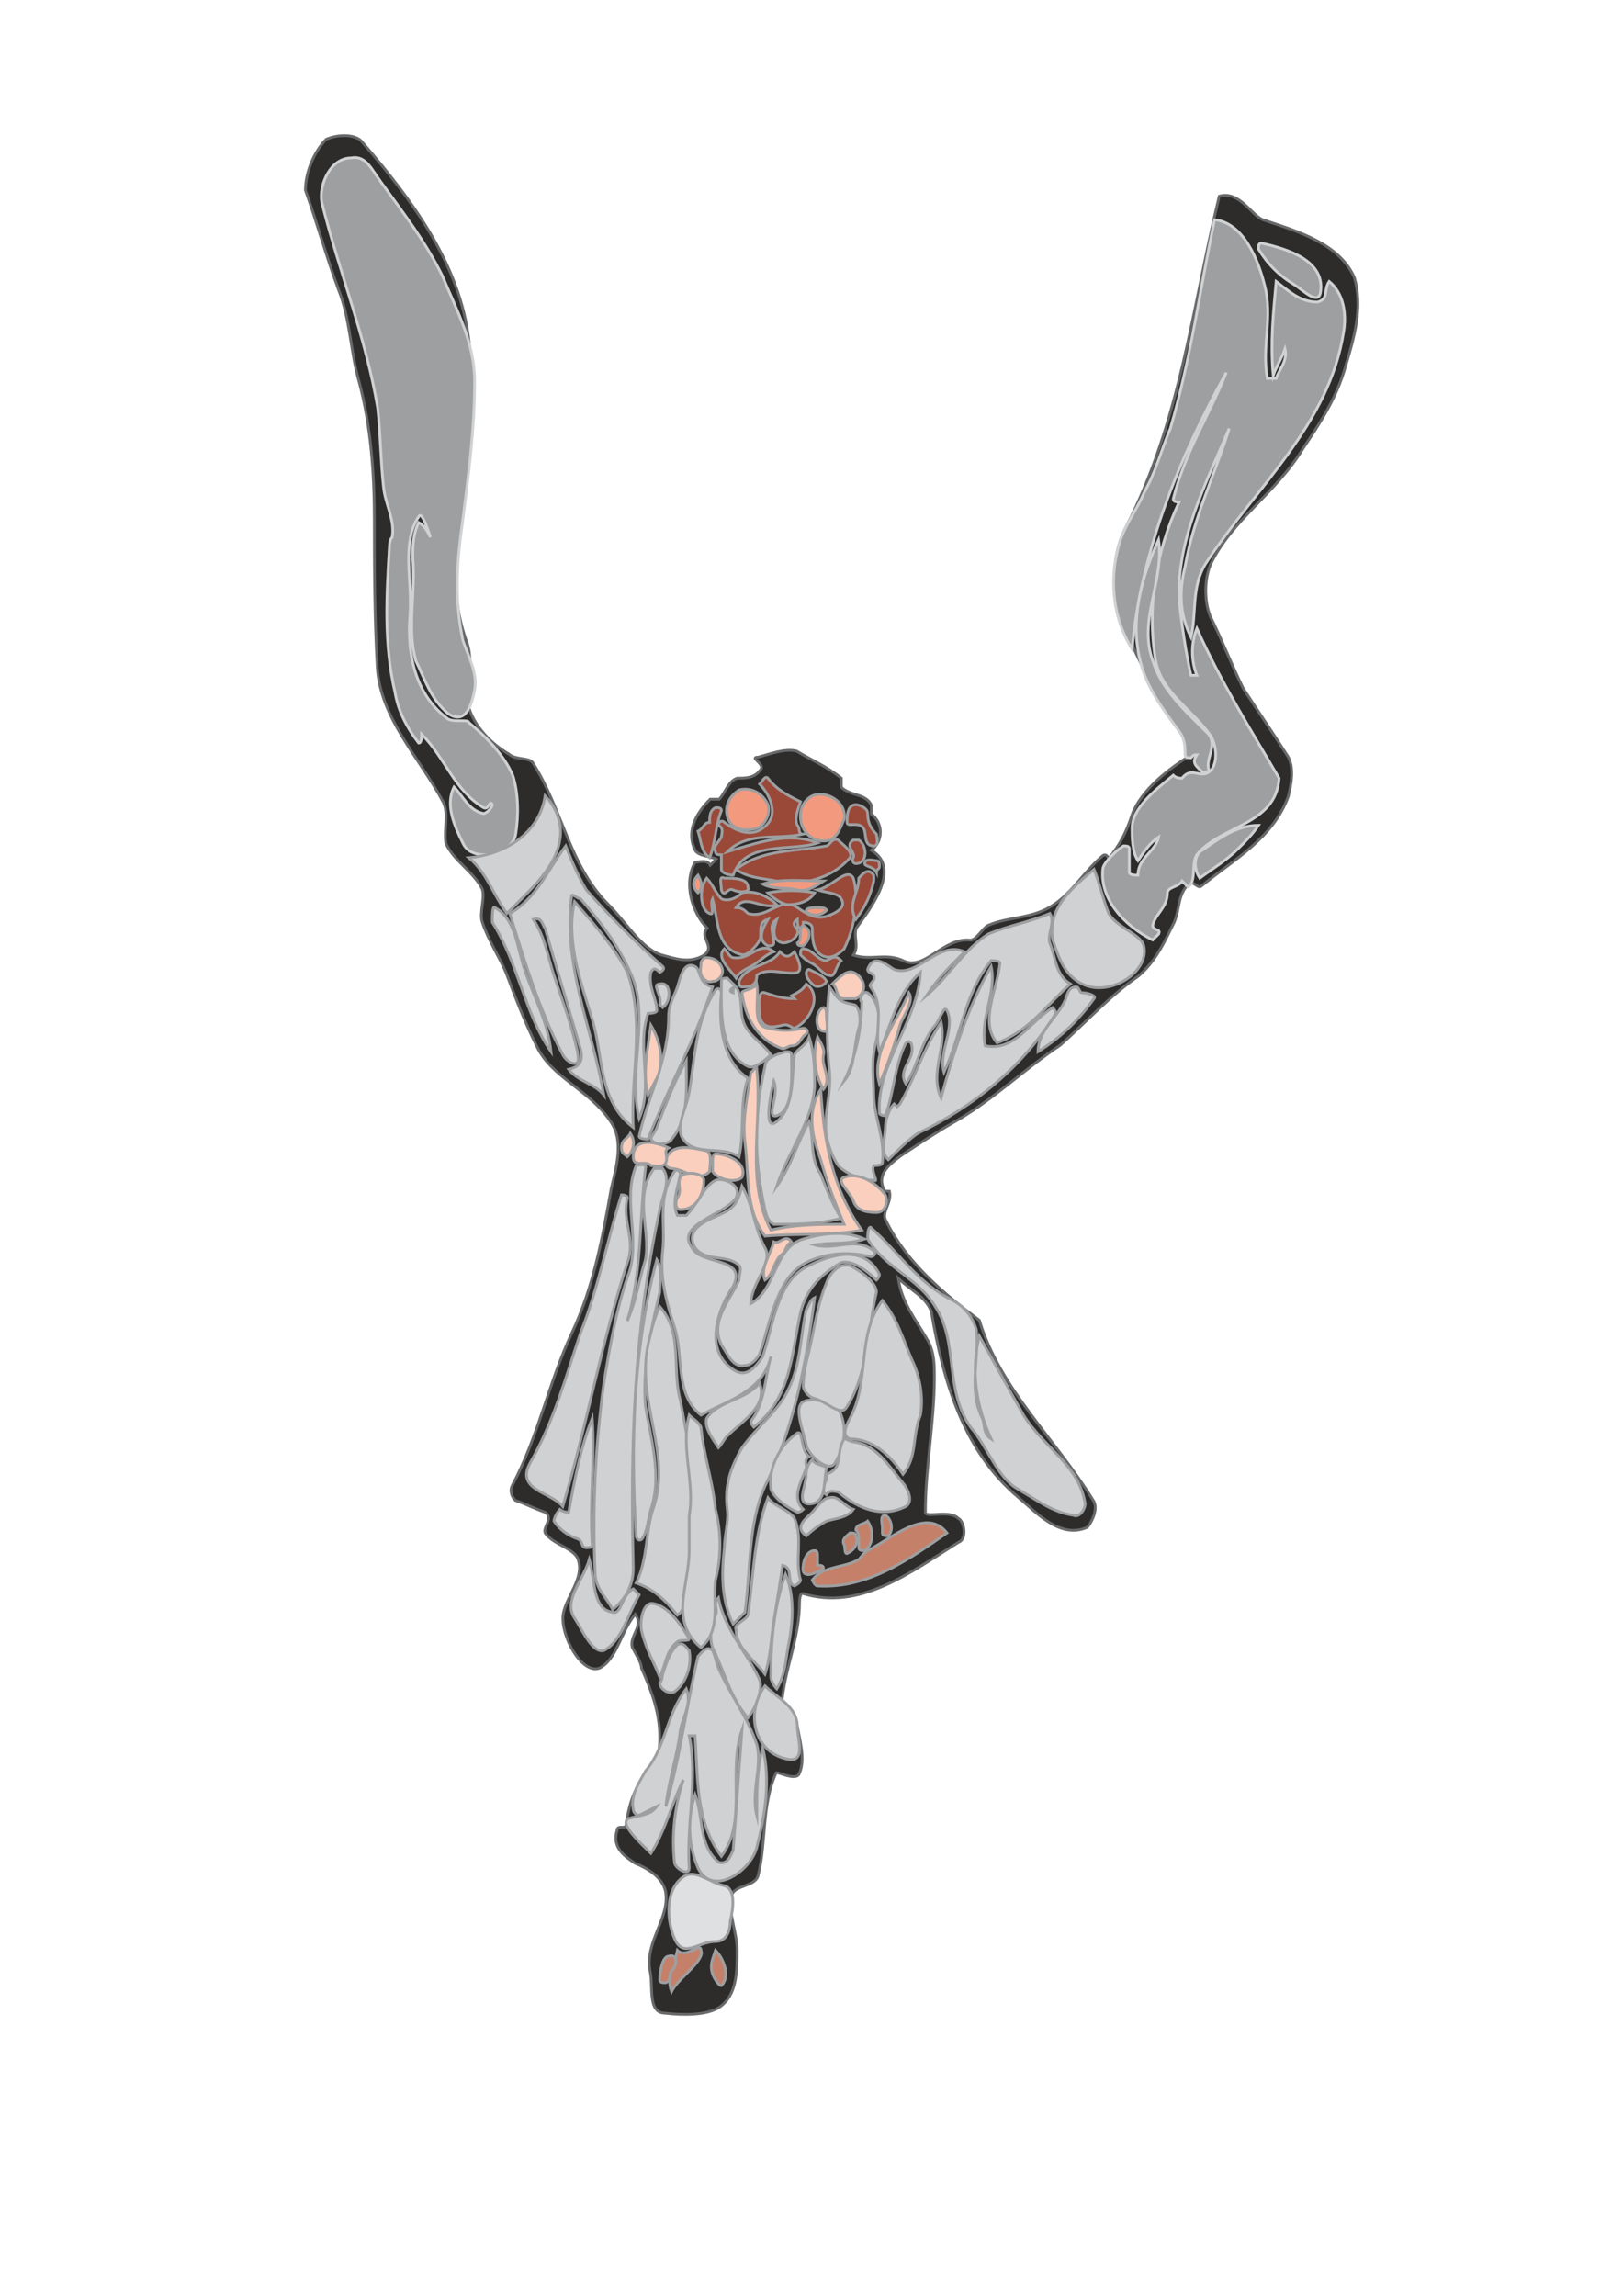 <?xml version="1.0" encoding="utf-8"?>
<!-- Created by UniConvertor 2.0rc4 (https://sk1project.net/) -->
<svg xmlns="http://www.w3.org/2000/svg" height="841.89pt" viewBox="0 0 595.276 841.89" width="595.276pt" version="1.1" xmlns:xlink="http://www.w3.org/1999/xlink" id="ecf7368f-f612-11ea-819c-dcc15c148e23">

<g>
	<path style="stroke:#68696a;stroke-width:1.008;stroke-miterlimit:10.433;fill:#2d2c2b;" d="M 138.374,244.689 C 137.366,227.049 137.294,208.401 137.294,190.761 137.294,174.129 136.142,156.633 131.75,140.145 128.51,129.057 128.51,117.033 124.118,106.089 119.654,93.993 116.342,81.897 112.022,69.729 112.022,63.177 115.262,55.473 119.654,51.081 124.118,49.137 130.67,49.137 132.902,52.161 152.702,75.129 171.35,100.545 172.502,131.361 173.582,149.001 172.502,165.489 170.27,182.913 166.958,200.697 164.798,218.265 171.35,235.833 173.582,242.457 171.35,250.161 171.35,256.785 172.502,264.489 179.054,272.193 186.758,276.585 188.99,278.745 194.462,277.665 195.542,279.897 206.558,297.465 208.79,317.265 223.046,331.593 229.67,338.145 235.286,348.081 242.846,350.241 247.31,351.393 252.782,353.553 258.254,350.241 262.646,347.001 256.166,343.689 259.406,340.377 253.862,334.833 250.55,323.889 254.942,316.185 256.166,316.185 259.406,315.033 260.486,317.265 261.566,316.185 261.566,316.185 262.646,315.033 260.486,313.953 256.166,313.953 254.942,311.793 251.702,305.169 254.942,298.545 260.486,293.073 261.566,293.073 262.646,293.073 263.798,293.073 265.958,290.841 267.11,286.449 270.35,285.369 273.662,285.369 276.974,285.369 279.206,281.913 280.07,279.897 274.742,277.665 278.054,277.665 282.23,276.585 287.774,274.353 292.166,275.433 297.638,278.745 303.11,280.977 308.582,285.369 308.582,286.449 308.582,287.601 308.582,288.681 311.894,291.993 317.366,290.841 319.598,295.233 319.598,296.385 319.598,297.465 319.598,298.545 323.99,301.857 323.99,308.481 319.598,311.793 330.614,318.345 319.598,332.673 314.054,340.377 312.974,343.689 315.206,347.001 312.974,350.241 319.598,352.473 325.07,349.161 331.694,352.473 339.398,355.785 346.022,343.689 355.886,344.769 358.118,344.769 360.278,340.377 362.51,339.297 370.214,335.985 378.998,337.065 386.702,331.593 393.326,327.201 397.718,319.497 404.27,313.953 405.422,312.873 406.502,313.953 406.502,315.033 410.894,309.561 413.126,305.169 415.286,298.545 418.598,289.761 428.462,281.913 437.318,276.585 434.006,263.337 422.99,253.473 417.518,241.377 414.206,234.753 411.974,227.049 410.894,220.497 407.582,211.641 408.662,201.777 413.126,192.993 432.926,154.473 437.318,112.641 447.182,71.961 454.886,69.729 459.278,79.665 463.67,80.745 476.918,85.137 491.174,89.529 496.718,101.697 499.958,112.641 496.718,123.657 493.406,134.673 490.238,145.689 484.622,154.473 477.998,164.337 468.062,180.897 451.574,190.761 443.87,207.249 441.71,212.793 441.71,220.497 443.87,225.969 448.262,234.753 451.574,243.537 455.966,252.393 461.51,261.033 466.982,268.881 472.526,277.665 474.686,281.913 473.606,287.601 472.526,291.993 466.982,307.401 452.726,315.033 440.558,324.969 439.478,326.049 437.318,322.737 436.166,323.889 431.774,328.281 432.926,332.673 430.694,338.145 427.382,344.769 424.07,352.473 417.518,357.945 406.502,365.649 398.798,374.433 388.862,383.289 375.686,392.073 364.67,402.873 351.494,410.577 343.79,414.969 337.166,419.361 330.614,423.681 326.222,426.993 321.758,430.305 323.99,435.777 323.99,436.857 325.07,436.857 326.222,436.857 327.302,441.249 322.91,444.561 325.07,447.873 332.774,463.281 346.022,474.297 359.198,484.161 366.902,509.505 386.702,527.073 400.958,550.185 403.19,553.497 399.878,558.969 398.798,560.049 388.862,564.513 380.078,554.577 373.526,549.105 353.726,532.545 346.022,507.273 341.558,480.849 339.398,475.377 333.926,473.145 329.462,468.753 330.614,477.609 336.086,484.161 340.478,491.865 342.71,496.257 342.71,500.649 342.71,505.113 342.71,521.601 339.398,538.089 339.398,554.577 339.398,556.809 348.182,553.497 351.494,556.809 353.726,557.889 354.806,564.513 351.494,565.593 333.926,576.609 315.206,590.865 294.326,584.313 293.246,584.313 293.246,587.553 293.246,587.553 293.246,600.801 287.774,611.745 286.694,624.993 286.694,628.305 292.166,629.385 292.166,631.545 293.246,638.169 295.478,644.793 293.246,650.193 292.166,653.577 284.606,649.185 284.606,650.193 279.206,662.361 281.15,675.609 278.054,687.705 276.974,692.097 269.27,690.945 268.19,695.409 267.11,701.961 270.35,708.585 270.35,715.209 270.35,722.913 270.35,731.697 263.798,736.089 259.406,739.041 250.55,739.041 243.998,738.249 237.374,738.249 239.678,728.385 238.454,722.913 236.294,711.897 246.158,703.113 243.998,693.177 242.846,688.785 238.454,685.473 232.982,683.313 229.67,681.081 224.198,677.769 226.358,671.145 226.358,668.985 229.67,671.145 229.67,668.985 230.75,661.281 232.982,653.577 239.678,648.105 240.686,645.873 240.686,643.713 241.766,641.481 242.846,630.465 239.678,621.681 235.286,611.745 235.286,609.585 232.982,606.273 231.902,604.113 230.75,599.649 236.294,596.409 232.982,591.945 227.51,598.569 226.358,608.505 219.806,611.745 213.182,613.977 205.478,599.649 206.558,591.945 207.71,585.393 214.262,578.769 212.102,572.145 210.95,567.753 203.246,566.673 200.006,562.281 198.854,560.049 203.246,556.809 200.006,554.577 196.694,553.497 192.302,551.265 188.99,550.185 187.91,549.105 186.758,546.873 187.91,544.713 197.774,525.993 201.086,507.273 209.87,488.553 217.574,472.065 220.886,454.497 224.198,435.777 226.358,426.993 228.59,418.281 224.198,411.657 216.494,399.561 202.166,395.385 196.694,383.289 192.302,374.433 188.99,365.649 185.678,356.865 183.446,351.393 179.054,344.769 176.894,338.145 175.742,334.833 177.974,329.361 176.894,326.049 173.582,319.497 166.958,316.185 163.646,309.561 162.566,305.169 164.798,298.545 162.566,294.153 153.782,277.665 139.454,263.337 138.374,244.689 L 138.374,244.689 Z" />
	<path style="stroke:#cfd1d2;stroke-width:1.008;stroke-miterlimit:10.433;fill:#9e9fa1;" d="M 140.678,178.665 C 141.326,185.073 144.926,190.545 143.846,197.025 142.838,197.961 142.838,200.265 142.838,200.265 141.758,218.553 140.678,235.833 144.926,254.121 146.006,260.601 149.246,266.937 153.566,272.481 154.646,272.481 154.646,270.321 154.646,269.241 163.286,277.881 166.526,289.689 177.326,296.169 179.486,297.249 179.486,292.929 180.566,295.089 180.566,296.169 178.406,298.329 177.326,298.329 171.926,297.249 169.766,291.849 166.526,288.609 163.286,295.089 166.526,302.649 169.766,309.129 173.006,316.689 188.054,313.449 189.134,305.889 190.214,299.409 190.214,290.769 188.054,284.289 184.814,276.801 178.406,270.321 171.926,264.921 171.926,263.697 166.526,264.921 164.366,263.697 152.486,255.057 149.246,240.153 150.326,226.113 151.406,213.153 147.086,199.185 153.566,189.465 154.646,187.305 156.806,193.785 157.886,197.025 156.806,194.865 155.726,192.705 153.566,191.625 151.406,195.945 151.406,200.265 151.406,204.513 152.486,217.473 149.246,230.433 152.486,242.241 155.726,248.721 157.886,256.281 164.366,261.681 170.846,266.001 173.006,258.441 174.086,253.041 175.166,246.561 171.926,241.161 169.766,234.753 166.526,219.633 167.606,205.593 169.766,190.545 171.926,173.265 174.086,157.137 174.086,139.857 174.086,125.817 167.606,114.009 162.206,101.049 155.726,88.089 148.166,78.441 139.598,66.561 136.358,62.241 134.198,56.841 128.798,57.921 121.238,57.921 116.918,67.641 117.998,74.121 124.478,99.969 134.198,123.729 138.518,149.577 139.598,159.297 139.598,168.945 140.678,178.665 L 140.678,178.665 Z" />
	<path style="stroke:#cfd1d2;stroke-width:1.008;stroke-miterlimit:10.433;fill:#9e9fa1;" d="M 415.214,303.729 C 415.214,306.969 415.214,312.369 417.374,315.609 419.534,312.369 421.694,309.129 424.934,306.969 423.854,312.369 417.374,314.529 417.374,320.937 416.294,320.937 414.206,320.937 414.206,319.857 414.206,316.689 414.206,314.529 414.206,311.289 414.206,310.209 413.126,310.209 412.046,310.209 408.806,312.369 404.486,316.689 404.486,318.777 403.406,329.577 412.046,339.297 422.774,344.697 422.774,344.697 423.854,343.617 424.934,342.537 426.014,340.377 422.774,341.457 422.774,339.297 423.854,334.977 428.174,332.817 428.174,327.417 428.174,325.257 432.494,325.257 433.574,323.097 434.654,324.177 435.734,325.257 435.734,325.257 438.974,323.097 436.814,316.689 438.974,313.449 447.614,302.649 468.062,302.649 469.142,285.369 458.342,266.937 447.614,249.801 438.974,230.433 436.814,235.833 436.814,242.241 438.974,247.641 437.894,247.641 436.814,247.641 436.814,247.641 434.654,237.993 433.574,229.353 432.494,220.713 431.414,197.961 442.214,177.585 450.854,157.137 445.454,174.345 437.894,189.465 434.654,207.753 432.494,216.393 432.494,224.961 436.814,233.673 438.974,224.961 436.814,215.313 442.214,206.673 460.502,178.665 487.502,155.913 492.83,121.569 493.91,115.089 492.83,107.529 487.502,103.209 485.342,106.449 487.502,109.689 483.182,110.769 476.702,110.769 472.382,106.449 468.062,103.209 466.982,115.089 465.902,125.817 466.982,137.697 468.062,134.457 470.222,131.217 471.302,127.977 472.382,132.297 469.142,135.537 468.062,138.777 L 464.822,138.777 C 462.662,126.897 466.982,116.169 463.742,104.289 461.582,95.649 456.182,81.681 445.454,80.601 440.054,106.449 436.814,131.217 429.254,157.137 426.014,164.625 423.854,173.265 419.534,180.825 417.374,186.225 413.126,191.625 410.966,197.961 406.646,210.993 407.726,226.113 415.214,237.993 418.454,202.353 432.494,167.865 449.774,136.617 443.294,152.817 434.654,165.705 430.334,182.913 430.334,184.065 431.414,184.065 432.494,184.065 423.854,202.353 420.614,222.873 423.854,242.241 426.014,254.121 437.894,260.601 444.374,270.321 446.534,274.641 446.534,281.049 443.294,283.209 440.054,285.369 436.814,281.049 433.574,285.369 432.494,285.369 431.414,285.369 430.334,284.289 423.854,289.689 415.214,296.169 415.214,303.729 L 415.214,303.729 Z" />
	<path style="stroke:#cfd1d2;stroke-width:1.008;stroke-miterlimit:10.433;fill:#9e9fa1;" d="M 454.022,311.289 C 456.83,308.553 459.422,305.889 461.582,302.649 453.014,302.649 446.534,308.049 440.054,312.369 437.894,314.529 437.894,318.777 440.054,322.017 444.374,318.777 449.774,315.609 454.022,311.289 L 454.022,311.289 Z" />
	<path style="stroke:#cfd1d2;stroke-width:1.008;stroke-miterlimit:10.433;fill:#9e9fa1;" d="M 432.494,268.161 C 434.51,270.897 434.654,273.561 434.654,276.801 434.654,277.881 435.734,277.881 436.814,277.881 437.894,276.801 437.894,276.801 438.974,276.801 436.814,279.969 438.974,281.049 441.134,283.209 442.214,283.209 443.294,283.209 443.294,282.057 442.214,277.881 446.534,273.561 443.294,269.241 434.654,260.601 426.014,253.041 422.774,242.241 417.374,227.193 427.094,213.153 424.934,197.961 418.454,212.073 414.206,228.129 418.454,243.321 420.614,251.817 426.014,259.521 432.494,268.161 L 432.494,268.161 Z" />
	<path style="stroke:#cfd1d2;stroke-width:1.008;stroke-miterlimit:10.433;fill:#9e9fa1;" d="M 474.542,104.289 C 477.854,106.305 483.182,111.849 484.262,107.529 486.422,95.649 472.382,91.329 462.662,89.169 461.582,89.169 461.582,90.249 461.582,91.329 464.822,96.729 469.142,101.049 474.542,104.289 L 474.542,104.289 Z" />
	<path style="stroke:#9e9fa1;stroke-width:1.008;stroke-miterlimit:10.433;fill:#c58069;" d="M 251.702,723.849 C 254.438,721.113 258.182,717.369 257.102,715.209 257.102,711.969 251.702,718.449 248.462,715.209 247.382,720.609 244.214,724.929 246.302,730.329 247.382,728.169 249.542,726.009 251.702,723.849 L 251.702,723.849 Z" />
	<path style="stroke:#9e9fa1;stroke-width:1.008;stroke-miterlimit:10.433;fill:#c58069;" d="M 261.35,723.849 C 261.854,725.289 263.51,728.169 264.59,728.169 267.83,724.929 265.67,718.449 262.43,715.209 261.35,718.449 260.27,720.609 261.35,723.849 L 261.35,723.849 Z" />
	<path style="stroke:#9e9fa1;stroke-width:1.008;stroke-miterlimit:10.433;fill:#c58069;" d="M 318.23,568.617 C 316.862,569.337 316.07,570.777 314.99,571.857 309.59,575.097 302.03,574.017 297.926,579.417 297.926,579.417 298.79,581.577 299.87,581.577 318.23,582.657 333.35,571.857 347.318,562.137 339.758,552.417 326.87,564.297 318.23,568.617 L 318.23,568.617 Z" />
	<path style="stroke:#9e9fa1;stroke-width:1.008;stroke-miterlimit:10.433;fill:#c58069;" d="M 309.59,566.457 C 310.094,567.465 309.59,569.697 310.67,569.697 312.974,568.617 314.99,566.457 313.91,563.217 313.91,562.137 312.974,562.137 311.75,562.137 310.67,563.217 308.51,564.297 309.59,566.457 L 309.59,566.457 Z" />
	<path style="stroke:#9e9fa1;stroke-width:1.008;stroke-miterlimit:10.433;fill:#c58069;" d="M 323.63,559.977 C 323.63,561.057 323.63,561.057 323.63,562.137 323.63,563.217 324.71,563.217 325.79,563.217 327.95,561.057 326.87,556.737 324.71,555.657 322.55,555.657 323.63,558.897 323.63,559.977 L 323.63,559.977 Z" />
	<path style="stroke:#9e9fa1;stroke-width:1.008;stroke-miterlimit:10.433;fill:#c58069;" d="M 299.87,570.777 C 299.87,569.697 299.87,568.617 298.79,568.617 295.694,568.617 294.614,572.937 294.614,574.017 293.606,579.417 298.79,577.257 302.03,575.097 302.03,574.017 301.022,574.017 299.87,574.017 299.87,572.937 299.87,571.857 299.87,570.777 L 299.87,570.777 Z" />
	<path style="stroke:#9e9fa1;stroke-width:1.008;stroke-miterlimit:10.433;fill:#c58069;" d="M 314.99,564.297 C 314.99,565.377 314.99,566.457 314.99,567.537 314.99,568.617 316.07,568.617 317.15,568.617 320.462,566.457 320.462,561.057 318.23,557.817 317.15,558.897 313.91,558.897 313.91,561.057 314.99,562.137 314.99,563.217 314.99,564.297 L 314.99,564.297 Z" />
	<path style="stroke:#9e9fa1;stroke-width:1.008;stroke-miterlimit:10.433;fill:#c58069;" d="M 246.302,722.769 C 248.678,720.465 248.462,716.289 245.222,717.369 243.062,717.369 241.982,722.769 241.982,726.009 241.982,727.089 243.062,727.089 244.214,727.089 246.302,726.009 245.222,723.849 246.302,722.769 L 246.302,722.769 Z" />
	<path style="stroke:#9e9fa1;stroke-width:1.008;stroke-miterlimit:10.433;fill:#cfd1d2;" d="M 192.374,355.497 C 189.494,346.713 189.134,337.137 181.574,332.817 180.566,331.737 180.566,336.057 180.566,338.217 190.214,353.337 192.374,371.625 202.094,385.665 201.014,374.865 195.614,365.145 192.374,355.497 L 192.374,355.497 Z" />
	<path style="stroke:#9e9fa1;stroke-width:1.008;stroke-miterlimit:10.433;fill:#cfd1d2;" d="M 203.174,357.657 C 201.086,351.393 199.934,343.617 195.614,337.137 198.854,336.057 198.854,339.297 199.934,340.377 204.254,355.497 208.574,369.465 212.894,384.585 213.974,388.905 212.894,391.065 208.574,392.145 211.814,396.465 218.294,397.473 221.462,401.577 217.214,377.025 206.414,354.417 209.654,328.497 209.654,327.417 211.814,329.577 212.894,329.577 220.382,338.217 226.862,346.857 231.182,356.577 238.742,372.705 230.102,392.145 234.422,410.217 239.822,397.473 233.342,384.585 237.662,371.625 237.662,371.625 240.902,371.625 240.902,370.545 240.902,366.225 237.662,361.905 238.742,356.577 239.822,354.417 240.902,355.497 241.982,356.577 241.982,356.577 244.214,355.497 243.062,354.417 233.342,345.777 223.622,336.057 215.054,326.337 211.814,320.937 209.654,315.609 207.494,310.209 201.014,318.777 196.694,329.577 186.974,334.977 192.374,352.257 197.774,370.545 206.414,386.745 207.494,388.905 209.654,389.985 210.734,389.985 212.894,389.985 211.814,386.745 211.814,385.665 209.654,375.945 206.414,367.305 203.174,357.657 L 203.174,357.657 Z" />
	<path style="stroke:#9e9fa1;stroke-width:1.008;stroke-miterlimit:10.433;fill:#cfd1d2;" d="M 217.214,373.785 C 221.39,387.537 219.374,403.737 232.262,413.457 231.182,394.305 236.726,374.865 230.102,356.577 225.782,347.937 218.294,339.297 210.734,330.657 207.494,344.697 212.894,359.745 217.214,373.785 L 217.214,373.785 Z" />
	<path style="stroke:#9e9fa1;stroke-width:1.008;stroke-miterlimit:10.433;fill:#cfd1d2;" d="M 304.19,392.145 C 305.198,400.497 302.03,408.057 303.11,416.697 304.19,420.945 305.27,424.185 307.43,427.425 310.67,430.665 316.07,432.825 320.462,432.825 322.55,433.905 319.31,429.585 320.462,427.425 321.47,427.425 323.63,427.425 323.63,426.345 324.71,417.777 320.462,409.137 320.462,401.577 320.462,395.385 319.31,388.905 321.47,381.345 322.55,375.945 323.63,368.385 318.23,364.065 316.07,362.985 314.99,367.305 316.07,367.305 316.07,377.025 313.91,387.825 309.59,396.465 313.91,391.065 312.974,383.505 314.99,377.025 316.07,373.785 314.99,368.385 312.974,368.385 307.43,367.305 307.43,366.225 304.19,361.905 303.11,371.625 303.11,382.425 304.19,392.145 L 304.19,392.145 Z" />
	<path style="stroke:#9e9fa1;stroke-width:1.008;stroke-miterlimit:10.433;fill:#cfd1d2;" d="M 342.998,375.945 C 344.942,373.569 346.238,368.385 347.318,370.545 350.558,377.025 344.078,385.665 346.238,393.225 352.718,379.185 353.798,364.065 363.518,352.257 364.598,352.257 366.758,352.257 366.758,353.337 365.678,362.985 359.198,374.865 365.678,382.425 377.486,378.105 383.966,368.385 392.606,360.825 387.206,357.657 387.206,351.177 385.046,345.777 383.966,342.537 387.206,338.217 385.046,334.977 377.486,338.217 369.998,339.297 362.438,342.537 353.798,347.937 348.398,357.657 339.758,365.145 344.078,358.665 348.398,354.417 353.798,349.017 344.078,344.697 336.59,358.665 327.95,355.497 325.79,354.417 320.462,349.017 318.23,355.497 318.23,356.577 319.31,356.577 320.462,357.657 321.47,359.745 318.23,360.825 319.31,361.905 324.71,369.465 320.462,378.105 322.55,385.665 326.87,375.945 329.03,364.065 337.598,356.577 336.59,374.865 321.47,389.985 322.55,408.057 322.55,409.137 324.71,409.137 324.71,409.137 327.95,400.497 327.95,391.065 332.27,382.425 333.35,381.345 334.43,382.425 334.43,383.505 335.51,388.905 329.03,392.145 332.27,397.473 336.59,391.065 337.598,382.425 342.998,375.945 L 342.998,375.945 Z" />
	<path style="stroke:#9e9fa1;stroke-width:1.008;stroke-miterlimit:10.433;fill:#cfd1d2;" d="M 330.11,404.817 L 329.03,405.897 327.95,404.817 C 325.79,406.977 324.71,411.297 324.71,413.457 324.71,417.777 322.55,422.025 325.79,425.265 329.03,422.025 333.35,417.777 336.59,415.617 357.038,405.897 375.398,391.065 387.206,371.625 387.206,370.545 386.126,369.465 386.126,369.465 377.486,374.865 372.158,385.665 361.358,383.505 359.198,373.785 365.678,364.065 363.518,354.417 354.878,369.465 349.478,386.745 345.158,402.657 340.838,393.225 347.318,384.585 345.158,374.865 338.678,384.585 335.51,395.385 330.11,404.817 L 330.11,404.817 Z" />
	<path style="stroke:#9e9fa1;stroke-width:1.008;stroke-miterlimit:10.433;fill:#cfd1d2;" d="M 390.446,367.305 C 387.422,373.425 380.726,378.105 380.726,385.665 389.366,380.265 395.846,373.785 401.246,366.225 402.326,365.145 399.086,364.065 396.926,364.065 395.846,364.065 395.846,361.905 394.766,361.905 391.526,361.905 391.526,365.145 390.446,367.305 L 390.446,367.305 Z" />
	<path style="stroke:#9e9fa1;stroke-width:1.008;stroke-miterlimit:10.433;fill:#cfd1d2;" d="M 396.926,360.825 C 406.862,365.793 421.694,356.577 419.534,346.857 418.454,342.537 409.886,340.377 406.646,334.977 404.486,329.577 403.406,324.177 401.246,318.777 393.686,325.257 383.966,332.817 386.126,344.697 388.286,351.177 390.446,357.657 396.926,360.825 L 396.926,360.825 Z" />
	<path style="stroke:#9e9fa1;stroke-width:1.008;stroke-miterlimit:10.433;fill:#cfd1d2;" d="M 192.374,328.497 C 198.35,322.593 204.254,315.609 205.334,308.049 206.414,302.649 204.254,296.169 199.934,291.849 197.774,305.889 184.814,313.449 171.926,314.529 178.406,319.857 180.566,327.417 185.894,334.977 188.054,332.817 190.214,330.657 192.374,328.497 L 192.374,328.497 Z" />
	<path style="stroke:#9e9fa1;stroke-width:1.008;stroke-miterlimit:10.433;fill:#cfd1d2;" d="M 240.902,413.457 C 240.11,415.473 238.742,416.697 238.742,417.777 240.902,420.945 246.302,418.857 246.302,417.777 252.782,410.217 251.702,399.417 251.702,388.905 247.382,396.465 244.214,404.817 240.902,413.457 L 240.902,413.457 Z" />
	<path style="stroke:#9e9fa1;stroke-width:1.008;stroke-miterlimit:10.433;fill:#cfd1d2;" d="M 241.982,368.385 L 243.062,369.465 C 246.302,367.305 246.302,359.745 241.982,360.825 238.742,360.825 243.062,365.145 241.982,368.385 L 241.982,368.385 Z" />
	<path style="stroke:#9e9fa1;stroke-width:1.008;stroke-miterlimit:10.433;fill:#cfd1d2;" d="M 245.222,372.705 C 245.222,389.193 237.662,401.577 234.422,416.697 234.422,417.777 237.662,417.777 237.662,417.777 245.222,398.553 254.942,381.345 261.35,361.905 256.022,360.825 257.102,355.497 254.942,354.417 250.622,352.257 249.542,358.665 248.462,361.905 247.382,365.145 245.222,368.385 245.222,372.705 L 245.222,372.705 Z" />
	<path style="stroke:#9e9fa1;stroke-width:1.008;stroke-miterlimit:10.433;fill:#cfd1d2;" d="M 252.782,400.497 C 251.702,406.977 247.382,413.457 250.622,417.777 254.942,424.185 264.59,419.937 271.07,424.185 273.23,414.537 271.07,404.817 274.31,395.385 264.59,388.905 263.51,374.865 264.59,364.065 264.59,362.985 263.51,361.905 262.43,362.985 254.942,374.865 254.942,387.825 252.782,400.497 L 252.782,400.497 Z" />
	<path style="stroke:#9e9fa1;stroke-width:1.008;stroke-miterlimit:10.433;fill:#cfd1d2;" d="M 265.67,444.633 C 260.486,447.225 250.622,450.033 254.942,457.593 259.19,462.993 266.75,459.753 271.07,464.073 272.15,465.153 271.07,467.313 271.07,469.401 267.83,476.889 260.27,484.377 264.59,493.161 266.75,496.401 268.91,501.801 273.23,500.721 275.39,500.721 277.55,498.561 278.63,496.401 282.734,484.377 284.894,468.393 295.694,462.993 302.03,459.753 310.67,458.673 319.31,460.833 320.462,460.833 321.47,459.753 320.462,458.673 313.91,453.273 306.35,458.673 298.79,456.513 305.27,455.433 310.67,456.513 317.15,454.353 309.59,451.113 302.03,452.193 294.614,454.353 283.814,457.593 284.894,472.713 275.39,478.041 275.39,470.553 283.814,462.993 280.574,457.593 276.47,450.033 276.47,442.473 272.15,434.985 271.07,439.233 269.99,442.473 265.67,444.633 L 265.67,444.633 Z" />
	<path style="stroke:#9e9fa1;stroke-width:1.008;stroke-miterlimit:10.433;fill:#cfd1d2;" d="M 247.382,486.681 C 250.838,497.121 247.382,511.377 257.102,518.937 266.75,513.609 279.71,510.441 282.734,497.481 280.574,505.041 280.574,514.689 275.39,521.169 275.39,522.249 276.47,523.329 276.47,523.329 290.294,512.601 290.294,496.401 293.606,481.281 295.694,472.713 301.022,467.313 308.51,462.993 312.974,461.913 318.23,466.233 321.47,469.401 321.47,469.401 322.55,468.393 322.55,467.313 317.15,456.513 305.27,459.753 296.774,464.073 284.894,469.401 283.814,485.601 279.71,497.481 277.55,500.721 274.31,505.041 269.99,502.881 258.182,496.401 262.43,481.281 268.91,471.633 274.31,460.833 257.102,464.073 253.862,457.593 247.382,448.953 265.67,445.713 269.99,439.233 272.15,433.905 264.59,431.745 262.43,432.825 258.182,434.985 256.022,441.393 251.702,445.713 250.622,445.713 248.462,445.713 248.462,445.713 246.302,441.393 248.462,435.993 249.542,430.665 249.542,429.585 248.462,428.505 247.382,429.585 240.902,439.233 244.214,448.953 243.062,458.673 241.982,468.393 244.214,476.889 247.382,486.681 L 247.382,486.681 Z" />
	<path style="stroke:#9e9fa1;stroke-width:1.008;stroke-miterlimit:10.433;fill:#cfd1d2;" d="M 263.51,611.745 C 262.574,609.513 262.43,607.425 261.35,605.265 259.19,603.105 257.102,606.345 256.022,607.425 251.702,625.785 249.542,644.073 244.214,662.433 245.222,652.713 248.462,644.073 249.542,634.353 250.622,629.025 253.862,624.705 251.702,619.305 244.214,629.025 244.214,640.833 236.726,649.473 234.422,653.793 231.182,658.113 232.262,663.513 232.262,664.593 233.342,665.673 234.422,665.673 236.726,664.593 238.742,663.513 240.902,662.433 238.742,665.673 234.422,665.673 231.182,666.681 225.782,667.833 235.502,676.401 238.742,679.641 244.214,671.001 246.302,661.353 250.622,652.713 247.382,662.433 246.302,673.161 247.382,682.881 247.382,685.041 252.782,688.281 252.782,685.041 251.702,668.841 256.022,652.713 252.782,636.513 253.862,636.513 254.942,636.513 254.942,636.513 256.022,651.633 254.942,667.833 264.59,680.721 274.31,667.833 266.75,649.473 272.15,634.353 271.07,649.473 269.99,663.513 268.91,678.561 267.83,680.721 266.75,683.961 263.51,682.881 256.022,676.401 258.182,666.681 254.942,658.113 251.702,667.833 252.782,677.481 256.022,685.041 261.35,695.841 275.39,686.121 277.55,677.481 280.574,665.673 282.734,652.713 279.71,640.833 277.55,649.473 277.55,656.961 277.55,665.673 275.39,656.961 279.71,647.313 277.55,639.681 274.31,629.961 267.83,621.465 263.51,611.745 L 263.51,611.745 Z" />
	<path style="stroke:#9e9fa1;stroke-width:1.008;stroke-miterlimit:10.433;fill:#cfd1d2;" d="M 210.734,593.385 C 213.686,597.921 217.214,606.345 221.462,605.265 227.942,602.025 230.102,592.305 234.422,584.817 L 232.262,582.657 C 227.942,584.817 227.942,592.305 224.702,591.225 217.214,590.217 218.294,579.417 216.134,571.857 213.974,579.417 206.414,586.977 210.734,593.385 L 210.734,593.385 Z" />
	<path style="stroke:#9e9fa1;stroke-width:1.008;stroke-miterlimit:10.433;fill:#cfd1d2;" d="M 218.294,577.257 C 218.51,582.657 222.542,585.897 224.702,590.217 230.102,585.897 232.262,580.497 232.262,575.097 231.182,530.889 232.262,488.841 241.982,443.553 243.062,438.153 246.302,432.825 243.062,428.505 241.982,428.505 240.902,428.505 239.822,428.505 232.262,439.233 238.742,451.113 236.726,461.913 234.422,469.401 233.342,476.889 230.102,484.377 235.502,466.233 234.422,447.873 236.726,428.505 237.662,426.345 233.342,427.425 233.342,427.425 227.942,440.313 235.502,455.433 230.102,468.393 225.782,481.281 223.622,494.241 221.462,507.201 218.294,530.889 217.214,553.497 218.294,577.257 L 218.294,577.257 Z" />
	<path style="stroke:#9e9fa1;stroke-width:1.008;stroke-miterlimit:10.433;fill:#cfd1d2;" d="M 211.814,564.297 C 214.046,565.089 212.894,567.537 215.054,567.537 216.134,567.537 217.214,567.537 217.214,566.457 216.134,551.409 218.294,535.209 217.214,520.089 212.894,530.889 210.734,542.769 208.574,554.577 208.574,554.577 206.414,554.577 205.334,553.497 204.254,554.577 203.174,556.737 203.174,557.817 205.334,561.057 208.574,563.217 211.814,564.297 L 211.814,564.297 Z" />
	<path style="stroke:#9e9fa1;stroke-width:1.008;stroke-miterlimit:10.433;fill:#cfd1d2;" d="M 194.534,536.289 C 188.774,546.441 202.094,547.089 206.414,552.417 215.054,523.329 220.382,493.161 230.102,462.993 233.342,454.353 227.942,447.873 230.102,439.233 230.102,438.153 227.942,438.153 227.942,438.153 222.542,455.433 219.374,472.713 212.894,488.841 207.494,505.041 203.174,521.169 194.534,536.289 L 194.534,536.289 Z" />
	<path style="stroke:#9e9fa1;stroke-width:1.008;stroke-miterlimit:10.433;fill:#cfd1d2;" d="M 238.742,553.497 C 242.846,541.185 238.742,527.649 236.726,515.769 235.502,501.801 238.742,487.761 241.982,473.793 241.982,469.401 243.062,465.153 240.902,461.913 232.262,494.241 231.182,529.809 233.342,563.217 233.342,564.297 234.422,565.377 235.502,564.297 237.662,561.057 237.662,556.737 238.742,553.497 L 238.742,553.497 Z" />
	<path style="stroke:#9e9fa1;stroke-width:1.008;stroke-miterlimit:10.433;fill:#cfd1d2;" d="M 251.702,582.657 C 259.334,559.761 253.862,537.369 249.542,513.609 246.302,501.801 250.622,488.841 241.982,479.121 239.822,483.441 238.742,488.841 237.662,493.161 233.342,513.609 246.302,533.049 239.822,552.417 236.726,561.057 237.662,571.857 233.342,580.497 239.822,582.657 244.214,586.977 248.462,592.305 251.702,590.217 250.622,585.897 251.702,582.657 L 251.702,582.657 Z" />
	<path style="stroke:#9e9fa1;stroke-width:1.008;stroke-miterlimit:10.433;fill:#cfd1d2;" d="M 248.462,602.025 C 249.686,601.089 252.782,602.025 252.782,600.945 249.542,595.545 245.222,589.137 239.822,588.057 235.502,586.977 234.422,595.545 235.502,598.785 236.726,604.185 239.822,609.585 241.982,614.985 244.214,610.665 244.214,605.265 248.462,602.025 L 248.462,602.025 Z" />
	<path style="stroke:#9e9fa1;stroke-width:1.008;stroke-miterlimit:10.433;fill:#cfd1d2;" d="M 262.43,592.305 C 260.486,596.337 260.27,600.945 261.35,604.185 265.67,612.825 267.83,622.545 274.31,629.961 277.55,625.785 279.71,619.305 278.63,616.065 274.31,606.345 265.67,597.705 263.51,585.897 261.35,588.057 263.51,590.217 262.43,592.305 L 262.43,592.305 Z" />
	<path style="stroke:#9e9fa1;stroke-width:1.008;stroke-miterlimit:10.433;fill:#cfd1d2;" d="M 243.062,613.905 C 242.774,614.913 243.062,616.065 241.982,617.145 241.982,619.305 245.222,621.465 247.382,620.385 251.702,617.145 253.862,610.665 252.782,605.265 251.702,604.185 250.622,602.025 248.462,603.105 245.222,606.345 244.214,610.665 243.062,613.905 L 243.062,613.905 Z" />
	<path style="stroke:#9e9fa1;stroke-width:1.008;stroke-miterlimit:10.433;fill:#cfd1d2;" d="M 292.454,633.273 C 292.454,625.713 284.894,622.545 280.574,618.225 273.23,627.945 276.47,642.993 289.214,645.153 295.694,646.233 292.454,637.593 292.454,633.273 L 292.454,633.273 Z" />
	<path style="stroke:#9e9fa1;stroke-width:1.008;stroke-miterlimit:10.433;fill:#cfd1d2;" d="M 252.782,568.617 C 252.782,581.577 245.222,594.465 257.102,604.185 264.59,597.705 261.35,588.057 262.43,579.417 264.59,570.777 264.59,562.137 262.43,553.497 261.35,542.769 258.182,534.129 257.102,523.329 256.022,521.169 253.862,520.089 252.782,518.937 249.542,530.889 254.942,543.849 252.782,555.657 252.782,559.977 252.782,564.297 252.782,568.617 L 252.782,568.617 Z" />
	<path style="stroke:#9e9fa1;stroke-width:1.008;stroke-miterlimit:10.433;fill:#cfd1d2;" d="M 266.75,553.497 C 267.326,557.817 265.67,563.217 265.67,567.537 264.59,577.257 264.59,586.977 268.91,595.545 269.99,594.465 272.15,592.305 273.23,591.225 275.39,575.097 274.31,558.897 280.574,544.929 291.374,523.329 295.694,499.641 298.79,475.881 296.774,476.889 296.774,479.121 295.694,480.201 293.606,489.921 293.606,500.721 289.214,509.361 286.046,516.849 277.55,523.329 272.15,530.889 267.83,538.377 265.67,544.929 266.75,553.497 L 266.75,553.497 Z" />
	<path style="stroke:#9e9fa1;stroke-width:1.008;stroke-miterlimit:10.433;fill:#cfd1d2;" d="M 283.814,594.465 C 284.894,588.057 286.046,580.497 287.054,574.017 291.374,575.097 288.134,580.497 291.374,581.577 291.374,581.577 293.606,580.497 293.606,579.417 291.374,571.857 294.614,564.297 291.374,556.737 289.214,553.497 283.814,552.417 281.654,549.249 276.47,563.217 276.47,577.257 274.31,592.305 273.23,594.465 268.91,595.545 269.99,597.705 269.99,604.185 276.47,608.505 280.574,613.905 282.734,607.425 282.734,600.945 283.814,594.465 L 283.814,594.465 Z" />
	<path style="stroke:#9e9fa1;stroke-width:1.008;stroke-miterlimit:10.433;fill:#cfd1d2;" d="M 289.214,603.105 C 290.942,594.393 291.374,584.817 288.134,577.257 283.814,589.137 282.734,602.025 282.734,614.985 282.734,616.065 283.814,618.225 284.894,619.305 288.134,613.905 288.134,608.505 289.214,603.105 L 289.214,603.105 Z" />
	<path style="stroke:#9e9fa1;stroke-width:1.008;stroke-miterlimit:10.433;fill:#cfd1d2;" d="M 295.694,538.377 C 296.054,537.441 294.614,535.209 296.774,534.129 293.606,531.969 294.614,524.409 292.454,525.489 286.046,529.809 281.654,538.377 282.734,546.009 283.814,549.249 288.134,552.417 292.454,554.577 293.606,554.577 294.614,553.497 294.614,553.497 290.294,549.249 293.606,543.849 295.694,538.377 L 295.694,538.377 Z" />
	<path style="stroke:#9e9fa1;stroke-width:1.008;stroke-miterlimit:10.433;fill:#cfd1d2;" d="M 295.694,529.809 C 296.414,533.625 304.19,540.609 306.35,536.289 309.59,530.889 310.67,524.409 308.51,518.937 307.43,514.689 299.87,512.601 295.694,513.609 290.294,514.689 294.614,524.409 295.694,529.809 L 295.694,529.809 Z" />
	<path style="stroke:#9e9fa1;stroke-width:1.008;stroke-miterlimit:10.433;fill:#cfd1d2;" d="M 312.974,528.729 C 311.462,528.513 310.67,527.649 309.59,527.649 306.35,533.049 309.59,538.377 303.11,540.609 304.19,542.769 299.87,546.009 303.11,548.169 304.19,546.009 306.35,547.089 307.43,547.089 314.99,553.497 323.63,556.737 332.27,552.417 335.51,550.329 332.27,544.929 331.19,543.849 325.79,537.369 321.47,529.809 312.974,528.729 L 312.974,528.729 Z" />
	<path style="stroke:#9e9fa1;stroke-width:1.008;stroke-miterlimit:10.433;fill:#cfd1d2;" d="M 297.926,554.577 C 295.046,557.385 291.374,559.977 295.694,563.217 297.926,561.057 301.022,558.897 303.11,557.817 306.35,556.737 310.67,556.737 312.974,553.497 309.59,552.417 307.43,548.169 304.19,549.249 302.03,549.249 299.87,552.417 297.926,554.577 L 297.926,554.577 Z" />
	<path style="stroke:#9e9fa1;stroke-width:1.008;stroke-miterlimit:10.433;fill:#cfd1d2;" d="M 295.694,540.609 C 295.694,545.073 291.374,552.417 297.926,551.409 303.11,550.329 302.03,543.849 303.11,538.377 303.11,537.369 298.79,537.369 297.926,535.209 296.774,536.289 295.694,538.377 295.694,540.609 L 295.694,540.609 Z" />
	<path style="stroke:#9e9fa1;stroke-width:1.008;stroke-miterlimit:10.433;fill:#cfd1d2;" d="M 266.75,526.569 C 272.15,521.169 281.654,515.769 278.63,507.201 273.23,513.609 263.51,513.609 259.19,520.089 258.182,523.329 261.35,527.649 263.51,530.889 264.59,529.809 265.67,527.649 266.75,526.569 L 266.75,526.569 Z" />
	<path style="stroke:#9e9fa1;stroke-width:1.008;stroke-miterlimit:10.433;fill:#cfd1d2;" d="M 280.574,443.553 C 281.078,445.641 281.654,447.873 283.814,448.953 292.454,448.953 299.87,448.953 308.51,446.793 305.27,441.393 303.11,435.993 301.022,430.665 296.774,424.185 298.79,417.777 296.774,411.297 292.454,418.857 290.294,427.425 284.894,434.985 289.214,422.025 297.926,411.297 298.79,398.553 298.79,392.145 298.79,386.745 296.774,380.265 295.694,383.505 292.454,384.585 291.374,386.745 290.294,395.385 291.374,405.897 284.894,411.297 279.71,415.617 282.734,400.497 283.814,396.465 286.046,401.577 280.574,410.217 284.894,409.137 291.374,406.977 290.294,394.305 290.294,386.745 290.294,385.665 289.214,385.665 288.134,385.665 284.894,386.745 280.574,387.825 280.574,391.065 276.47,409.137 276.47,425.265 280.574,443.553 L 280.574,443.553 Z" />
	<path style="stroke:#9e9fa1;stroke-width:1.008;stroke-miterlimit:10.433;fill:#cfd1d2;" d="M 272.15,372.705 C 271.646,369.537 272.15,365.145 269.99,361.905 268.91,361.905 268.91,362.985 268.91,364.065 265.67,362.985 271.07,361.905 268.91,360.825 267.83,359.745 267.83,359.745 266.75,358.665 265.67,358.665 264.59,358.665 264.59,359.745 264.59,370.545 263.51,385.665 274.31,391.065 276.47,392.145 280.574,388.905 282.734,386.745 278.63,381.345 273.23,379.185 272.15,372.705 L 272.15,372.705 Z" />
	<path style="stroke:#9e9fa1;stroke-width:1.008;stroke-miterlimit:10.433;fill:#cfd1d2;" d="M 296.774,495.321 C 295.694,499.641 294.614,503.889 294.614,508.281 294.614,509.361 295.694,511.377 297.926,512.601 303.11,513.609 308.51,520.089 310.67,515.769 318.23,503.889 318.23,487.761 321.47,473.793 321.47,470.553 316.07,466.233 311.75,464.073 307.43,462.993 304.19,467.313 303.11,470.553 299.87,478.041 298.79,486.681 296.774,495.321 L 296.774,495.321 Z" />
	<path style="stroke:#9e9fa1;stroke-width:1.008;stroke-miterlimit:10.433;fill:#cfd1d2;" d="M 311.75,520.089 C 310.31,522.825 308.51,526.569 311.75,527.649 320.462,527.649 326.87,534.129 331.19,540.609 336.59,534.129 334.43,526.569 337.598,518.937 338.678,512.601 337.598,505.041 334.43,498.561 331.19,491.001 329.03,483.441 323.63,476.889 313.91,489.921 319.31,506.121 311.75,520.089 L 311.75,520.089 Z" />
	<path style="stroke:#9e9fa1;stroke-width:1.008;stroke-miterlimit:10.433;fill:#cfd1d2;" d="M 360.278,520.089 C 355.094,509.721 359.198,498.561 358.118,487.761 357.038,483.441 353.798,479.121 349.478,476.889 336.59,470.553 330.11,459.753 319.31,450.033 318.23,450.033 318.23,453.273 318.23,454.353 324.71,465.153 336.59,468.393 342.998,479.121 351.638,492.081 346.238,509.361 355.958,523.329 362.438,530.889 365.678,541.689 373.238,546.009 380.726,550.329 386.126,554.577 393.686,555.657 395.846,556.737 398.006,553.497 398.006,551.409 395.846,537.369 382.886,530.889 375.398,518.937 369.998,509.361 364.598,499.641 359.198,489.921 355.958,502.881 358.118,515.769 363.518,527.649 360.278,525.489 361.358,522.249 360.278,520.089 L 360.278,520.089 Z" />
	<path style="stroke:#9e9fa1;stroke-width:1.008;stroke-miterlimit:10.433;fill:#dfe0e1;" d="M 247.382,710.889 C 250.622,718.449 256.022,711.969 262.43,711.969 266.75,711.969 267.83,707.649 267.83,704.481 268.91,700.161 269.99,692.601 265.67,691.521 260.27,690.441 254.942,685.041 250.622,688.281 244.214,692.601 244.214,703.401 247.382,710.889 L 247.382,710.889 Z" />
	<path style="stroke:#9e9fa1;stroke-width:1.008;stroke-miterlimit:10.433;fill:#facfbe;" d="M 261.35,426.345 C 261.35,427.425 261.35,428.505 261.35,429.585 263.51,432.825 269.99,433.905 272.15,431.745 274.31,426.345 266.75,423.105 262.43,423.105 261.35,423.105 261.35,425.265 261.35,426.345 L 261.35,426.345 Z" />
	<path style="stroke:#9e9fa1;stroke-width:1.008;stroke-miterlimit:10.433;fill:#facfbe;" d="M 244.214,425.265 C 243.422,427.281 245.222,428.505 246.302,428.505 250.622,428.505 256.022,433.905 260.27,429.585 260.27,427.425 261.35,423.105 259.19,422.025 253.862,420.945 246.302,418.857 244.214,425.265 L 244.214,425.265 Z" />
	<path style="stroke:#9e9fa1;stroke-width:1.008;stroke-miterlimit:10.433;fill:#facfbe;" d="M 232.262,424.185 C 232.262,428.505 236.726,425.265 238.742,427.425 239.822,427.425 243.062,428.505 244.214,426.345 245.222,424.185 243.062,422.025 245.222,420.945 240.902,418.857 232.262,416.697 232.262,424.185 L 232.262,424.185 Z" />
	<path style="stroke:#9e9fa1;stroke-width:1.008;stroke-miterlimit:10.433;fill:#facfbe;" d="M 227.942,420.945 C 227.942,423.105 229.022,423.105 230.102,424.185 232.262,422.025 233.342,418.857 231.182,415.617 230.102,417.777 227.942,417.777 227.942,420.945 L 227.942,420.945 Z" />
	<path style="stroke:#9e9fa1;stroke-width:1.008;stroke-miterlimit:10.433;fill:#facfbe;" d="M 240.902,395.385 C 243.926,389.265 241.982,381.345 238.742,375.945 237.662,384.585 235.502,393.225 237.662,401.577 238.742,399.417 239.822,397.473 240.902,395.385 L 240.902,395.385 Z" />
	<path style="stroke:#9e9fa1;stroke-width:1.008;stroke-miterlimit:10.433;fill:#facfbe;" d="M 273.23,418.857 C 274.742,430.737 273.23,443.553 280.574,453.273 292.454,452.193 304.19,453.273 316.07,451.113 305.27,435.993 302.03,417.777 301.022,399.417 295.694,408.057 297.926,416.697 301.022,425.265 303.11,432.825 306.35,441.393 309.59,448.953 301.022,448.953 291.374,448.953 282.734,451.113 273.23,432.825 279.71,411.297 277.55,392.145 277.55,388.905 276.47,393.225 275.39,393.225 274.31,401.577 272.15,410.217 273.23,418.857 L 273.23,418.857 Z" />
	<path style="stroke:#9e9fa1;stroke-width:1.008;stroke-miterlimit:10.433;fill:#facfbe;" d="M 287.054,459.753 C 288.278,458.889 288.134,456.513 290.294,455.433 288.134,452.193 286.046,456.513 283.814,455.433 282.734,459.753 278.63,465.153 280.574,469.401 283.814,467.313 283.814,461.913 287.054,459.753 L 287.054,459.753 Z" />
	<path style="stroke:#9e9fa1;stroke-width:1.008;stroke-miterlimit:10.433;fill:#facfbe;" d="M 321.47,444.633 C 324.926,444.633 325.79,440.313 324.71,438.153 321.47,433.905 314.99,429.585 309.59,431.745 306.35,432.825 311.75,437.073 312.974,440.313 313.91,443.553 317.15,444.633 321.47,444.633 L 321.47,444.633 Z" />
	<path style="stroke:#9e9fa1;stroke-width:1.008;stroke-miterlimit:10.433;fill:#facfbe;" d="M 248.462,439.233 C 247.814,440.169 247.382,443.553 249.542,443.553 256.022,443.553 258.182,437.073 258.182,432.825 258.182,430.665 253.862,429.585 250.622,430.665 247.382,432.825 250.622,435.993 248.462,439.233 L 248.462,439.233 Z" />
	<path style="stroke:#9e9fa1;stroke-width:1.008;stroke-miterlimit:10.433;fill:#facfbe;" d="M 290.294,383.505 C 293.606,383.505 293.606,380.265 295.694,379.185 296.774,378.105 295.694,377.025 294.614,377.025 290.294,378.105 286.046,378.105 281.654,377.025 275.39,375.945 278.63,366.225 277.55,360.825 276.47,362.985 272.15,362.985 272.15,364.065 273.23,372.705 277.55,381.345 287.054,384.585 288.134,384.585 289.214,383.505 290.294,383.505 L 290.294,383.505 Z" />
	<path style="stroke:#9e9fa1;stroke-width:1.008;stroke-miterlimit:10.433;fill:#facfbe;" d="M 302.03,386.745 C 302.606,384.657 301.022,382.425 299.87,380.265 297.926,386.745 298.79,394.305 302.03,399.417 305.27,395.385 301.022,391.065 302.03,386.745 L 302.03,386.745 Z" />
	<path style="stroke:#9e9fa1;stroke-width:1.008;stroke-miterlimit:10.433;fill:#facfbe;" d="M 303.11,372.705 C 303.11,371.625 303.11,369.465 302.03,369.465 298.79,370.545 298.79,378.105 302.03,378.105 304.19,379.185 303.11,374.865 303.11,372.705 L 303.11,372.705 Z" />
	<path style="stroke:#9e9fa1;stroke-width:1.008;stroke-miterlimit:10.433;fill:#facfbe;" d="M 309.59,366.225 C 310.67,366.225 312.974,366.225 313.91,366.225 319.31,362.985 316.07,357.657 312.974,356.577 310.67,355.497 307.43,358.665 305.27,360.825 307.43,361.905 306.35,366.225 309.59,366.225 L 309.59,366.225 Z" />
	<path style="stroke:#9e9fa1;stroke-width:1.008;stroke-miterlimit:10.433;fill:#facfbe;" d="M 330.11,375.945 C 331.046,372.705 335.51,367.305 333.35,364.065 329.03,374.865 319.31,385.665 322.55,397.473 325.79,389.985 327.95,383.505 330.11,375.945 L 330.11,375.945 Z" />
	<path style="stroke:#9e9fa1;stroke-width:1.008;stroke-miterlimit:10.433;fill:#facfbe;" d="M 259.19,359.745 C 260.126,360.393 261.35,359.745 262.43,359.745 264.59,358.665 265.67,356.577 264.59,354.417 263.51,352.257 261.35,351.177 259.19,351.177 258.182,351.177 257.102,352.257 257.102,353.337 257.102,355.497 256.022,357.657 259.19,359.745 L 259.19,359.745 Z" />
	<path style="stroke:#9e9fa1;stroke-width:1.008;stroke-miterlimit:10.433;fill:#9a4838;" d="M 287.054,375.945 C 289.358,375.369 290.294,377.025 291.374,377.025 296.774,374.865 302.03,365.145 295.694,360.825 294.614,362.985 292.454,364.065 290.294,365.145 L 291.374,366.225 C 287.054,366.225 283.814,365.145 280.574,364.065 277.55,362.985 278.63,369.465 278.63,372.705 279.71,377.025 282.734,377.025 287.054,375.945 L 287.054,375.945 Z" />
	<path style="stroke:#9e9fa1;stroke-width:1.008;stroke-miterlimit:10.433;fill:#9a4838;" d="M 276.47,360.825 C 277.55,359.745 277.55,358.665 277.55,357.657 281.654,354.417 288.134,357.657 292.454,356.577 294.614,355.497 292.454,351.177 291.374,349.017 289.214,351.177 288.134,351.177 286.046,349.017 282.734,354.417 274.31,353.337 271.07,359.745 271.07,360.825 271.07,361.905 272.15,361.905 273.23,361.905 275.39,361.905 276.47,360.825 L 276.47,360.825 Z" />
	<path style="stroke:#9e9fa1;stroke-width:1.008;stroke-miterlimit:10.433;fill:#9a4838;" d="M 297.926,360.825 C 299.87,362.985 303.11,360.825 303.11,359.745 302.03,357.657 298.79,356.577 296.774,355.497 295.694,355.497 294.614,357.657 297.926,360.825 L 297.926,360.825 Z" />
	<path style="stroke:#9e9fa1;stroke-width:1.008;stroke-miterlimit:10.433;fill:#9a4838;" d="M 272.15,350.097 C 274.238,350.529 277.55,346.857 278.63,344.697 279.71,342.537 277.55,338.217 281.654,337.137 279.71,340.377 277.55,344.697 281.654,346.857 282.734,346.857 283.814,346.857 283.814,345.777 283.814,342.537 281.654,339.297 284.894,337.137 283.814,340.377 282.734,344.697 287.054,345.777 289.214,345.777 291.374,344.697 292.454,342.537 293.606,340.377 289.214,339.297 292.454,337.137 292.454,338.217 292.454,340.377 293.606,340.377 294.614,340.377 294.614,339.297 294.614,338.217 296.774,338.217 297.926,339.297 297.926,340.377 297.926,343.617 297.926,347.937 301.022,350.097 304.19,352.257 307.43,350.097 309.59,347.937 313.91,339.297 314.99,328.497 312.974,322.017 310.67,317.769 305.27,325.257 299.87,326.337 303.11,327.417 307.43,327.417 308.51,329.577 310.67,332.817 306.35,334.977 303.11,336.057 298.79,337.137 295.694,334.977 292.454,332.817 286.046,328.497 281.654,337.137 274.31,334.977 273.23,333.897 272.15,332.817 269.99,332.817 273.23,327.417 279.71,333.897 284.894,331.737 281.654,328.497 276.47,326.337 272.15,327.417 269.99,329.577 266.75,330.657 264.59,329.577 262.43,327.417 261.35,324.177 259.19,322.017 256.022,326.337 257.102,333.897 260.27,334.977 262.43,336.057 260.27,331.737 261.35,329.577 263.51,337.137 262.43,347.937 272.15,350.097 L 272.15,350.097 Z" />
	<path style="stroke:#9e9fa1;stroke-width:1.008;stroke-miterlimit:10.433;fill:#9a4838;" d="M 284.894,323.097 C 294.47,325.041 305.27,322.017 311.75,314.529 312.974,312.369 309.59,310.209 307.43,308.049 305.27,306.969 304.19,310.209 303.11,310.209 291.374,312.369 279.71,311.289 269.99,318.777 274.31,322.017 279.71,322.017 284.894,323.097 L 284.894,323.097 Z" />
	<path style="stroke:#9e9fa1;stroke-width:1.008;stroke-miterlimit:10.433;fill:#9a4838;" d="M 264.59,318.777 C 264.59,320.361 267.83,320.937 268.91,320.937 273.23,308.049 290.294,312.369 299.87,309.129 289.214,304.809 277.55,309.129 266.75,312.369 274.31,304.809 284.894,308.049 294.614,305.889 292.454,305.889 293.606,303.729 292.454,302.649 291.374,300.489 292.454,297.249 293.606,294.009 289.214,291.849 284.894,289.689 281.654,285.369 280.574,284.289 279.71,286.449 278.63,287.529 282.734,291.849 286.046,299.409 279.71,303.729 275.39,306.969 269.99,304.809 265.67,301.569 264.59,300.489 263.51,301.569 263.51,302.649 265.67,303.729 264.59,305.889 264.59,306.969 263.51,309.129 261.35,310.209 262.43,312.369 262.43,313.449 263.51,313.449 264.59,313.449 264.59,315.609 264.59,317.769 264.59,318.777 L 264.59,318.777 Z" />
	<path style="stroke:#9e9fa1;stroke-width:1.008;stroke-miterlimit:10.433;fill:#9a4838;" d="M 256.022,304.809 C 257.102,308.049 257.102,312.369 260.27,314.529 262.43,309.129 262.43,302.649 264.59,297.249 264.59,296.169 263.51,296.169 262.43,296.169 260.27,297.249 260.27,299.409 260.27,301.569 258.182,301.569 258.182,303.729 256.022,304.809 L 256.022,304.809 Z" />
	<path style="stroke:#9e9fa1;stroke-width:1.008;stroke-miterlimit:10.433;fill:#9a4838;" d="M 268.91,326.337 C 270.854,327.345 275.39,327.417 274.31,325.257 274.31,322.017 268.91,322.017 265.67,322.017 263.51,320.937 264.59,324.177 264.59,326.337 265.67,329.577 266.75,325.257 268.91,326.337 L 268.91,326.337 Z" />
	<path style="stroke:#9e9fa1;stroke-width:1.008;stroke-miterlimit:10.433;fill:#9a4838;" d="M 289.214,331.737 C 292.454,331.737 296.774,330.657 298.79,327.417 293.606,326.337 287.054,326.337 281.654,327.417 283.814,329.577 287.054,331.737 289.214,331.737 L 289.214,331.737 Z" />
	<path style="stroke:#9e9fa1;stroke-width:1.008;stroke-miterlimit:10.433;fill:#9a4838;" d="M 275.39,354.417 C 278.846,352.617 280.574,350.097 283.814,349.017 278.63,344.697 275.39,352.257 268.91,351.177 267.83,351.177 266.75,349.017 265.67,347.937 262.43,351.177 267.83,355.497 269.99,358.665 271.07,356.577 273.23,355.497 275.39,354.417 L 275.39,354.417 Z" />
	<path style="stroke:#9e9fa1;stroke-width:1.008;stroke-miterlimit:10.433;fill:#9a4838;" d="M 297.926,353.337 C 300.446,354.705 302.03,357.657 304.19,357.657 306.35,358.665 306.35,354.417 308.51,352.257 306.35,350.097 305.27,351.177 303.11,352.257 299.87,352.257 297.926,347.937 294.614,347.937 293.606,347.937 293.606,349.017 293.606,350.097 294.614,351.177 295.694,352.257 297.926,353.337 L 297.926,353.337 Z" />
	<path style="stroke:#9e9fa1;stroke-width:1.008;stroke-miterlimit:10.433;fill:#9a4838;" d="M 320.462,323.097 C 320.606,322.089 320.462,322.017 320.462,320.937 318.23,317.769 316.07,320.937 314.99,322.017 314.99,327.417 310.67,331.737 313.91,337.137 317.15,332.817 319.31,328.497 320.462,323.097 L 320.462,323.097 Z" />
	<path style="stroke:#9e9fa1;stroke-width:1.008;stroke-miterlimit:10.433;fill:#9a4838;" d="M 322.55,317.769 C 322.55,316.689 322.55,315.609 321.47,315.609 320.462,315.609 317.15,314.529 317.15,316.689 317.15,317.769 320.462,317.769 321.47,319.857 321.47,318.777 322.55,318.777 322.55,317.769 L 322.55,317.769 Z" />
	<path style="stroke:#9e9fa1;stroke-width:1.008;stroke-miterlimit:10.433;fill:#9a4838;" d="M 312.974,314.529 C 312.326,315.465 312.974,316.689 313.91,316.689 318.23,316.689 318.23,310.209 314.99,308.049 313.91,308.049 313.91,308.049 312.974,308.049 309.59,310.209 313.91,312.369 312.974,314.529 L 312.974,314.529 Z" />
	<path style="stroke:#9e9fa1;stroke-width:1.008;stroke-miterlimit:10.433;fill:#9a4838;" d="M 317.15,304.809 C 317.654,306.897 317.15,310.209 320.462,310.209 322.55,310.209 321.47,306.969 321.47,305.889 319.31,303.729 318.23,301.569 318.23,298.329 318.23,296.169 314.99,295.089 313.91,295.089 310.67,295.089 310.67,299.409 310.67,301.569 310.67,303.729 316.07,300.489 317.15,304.809 L 317.15,304.809 Z" />
	<path style="stroke:#9e9fa1;stroke-width:1.008;stroke-miterlimit:10.433;fill:#f39a7e;" d="M 294.614,303.729 C 296.558,307.689 301.022,309.129 304.19,308.049 307.43,306.969 308.51,302.649 309.59,300.489 310.67,294.009 303.11,289.689 297.926,291.849 293.606,294.009 292.454,299.409 294.614,303.729 L 294.614,303.729 Z" />
	<path style="stroke:#9e9fa1;stroke-width:1.008;stroke-miterlimit:10.433;fill:#f39a7e;" d="M 266.75,299.409 C 268.118,304.737 274.31,304.809 277.55,303.729 280.574,302.649 282.734,298.329 281.654,295.089 279.71,290.769 275.39,288.609 271.07,289.689 267.83,291.849 265.67,295.089 266.75,299.409 L 266.75,299.409 Z" />
	<path style="stroke:#9e9fa1;stroke-width:1.008;stroke-miterlimit:10.433;fill:#f39a7e;" d="M 256.022,320.937 C 253.862,323.097 253.862,325.257 256.022,327.417 258.182,325.257 257.102,323.097 256.022,320.937 L 256.022,320.937 Z" />
	<path style="stroke:#9e9fa1;stroke-width:1.008;stroke-miterlimit:10.433;fill:#f39a7e;" d="M 292.454,326.337 C 295.55,327.129 298.79,325.257 302.03,323.097 294.614,323.097 287.054,322.017 279.71,324.177 283.814,326.337 288.134,325.257 292.454,326.337 L 292.454,326.337 Z" />
	<path style="stroke:#9e9fa1;stroke-width:1.008;stroke-miterlimit:10.433;fill:#f39a7e;" d="M 296.774,342.537 C 296.774,340.377 295.694,340.377 294.614,339.297 292.454,340.377 294.614,344.697 292.454,345.777 292.454,346.857 293.606,346.857 294.614,346.857 295.694,345.777 296.774,344.697 296.774,342.537 L 296.774,342.537 Z" />
	<path style="stroke:#9e9fa1;stroke-width:1.008;stroke-miterlimit:10.433;fill:#f39a7e;" d="M 299.87,332.817 C 298.79,332.817 295.694,332.817 295.694,333.897 296.774,336.057 301.022,336.057 303.11,333.897 303.11,332.817 301.022,332.817 299.87,332.817 L 299.87,332.817 Z" />
</g>
</svg>